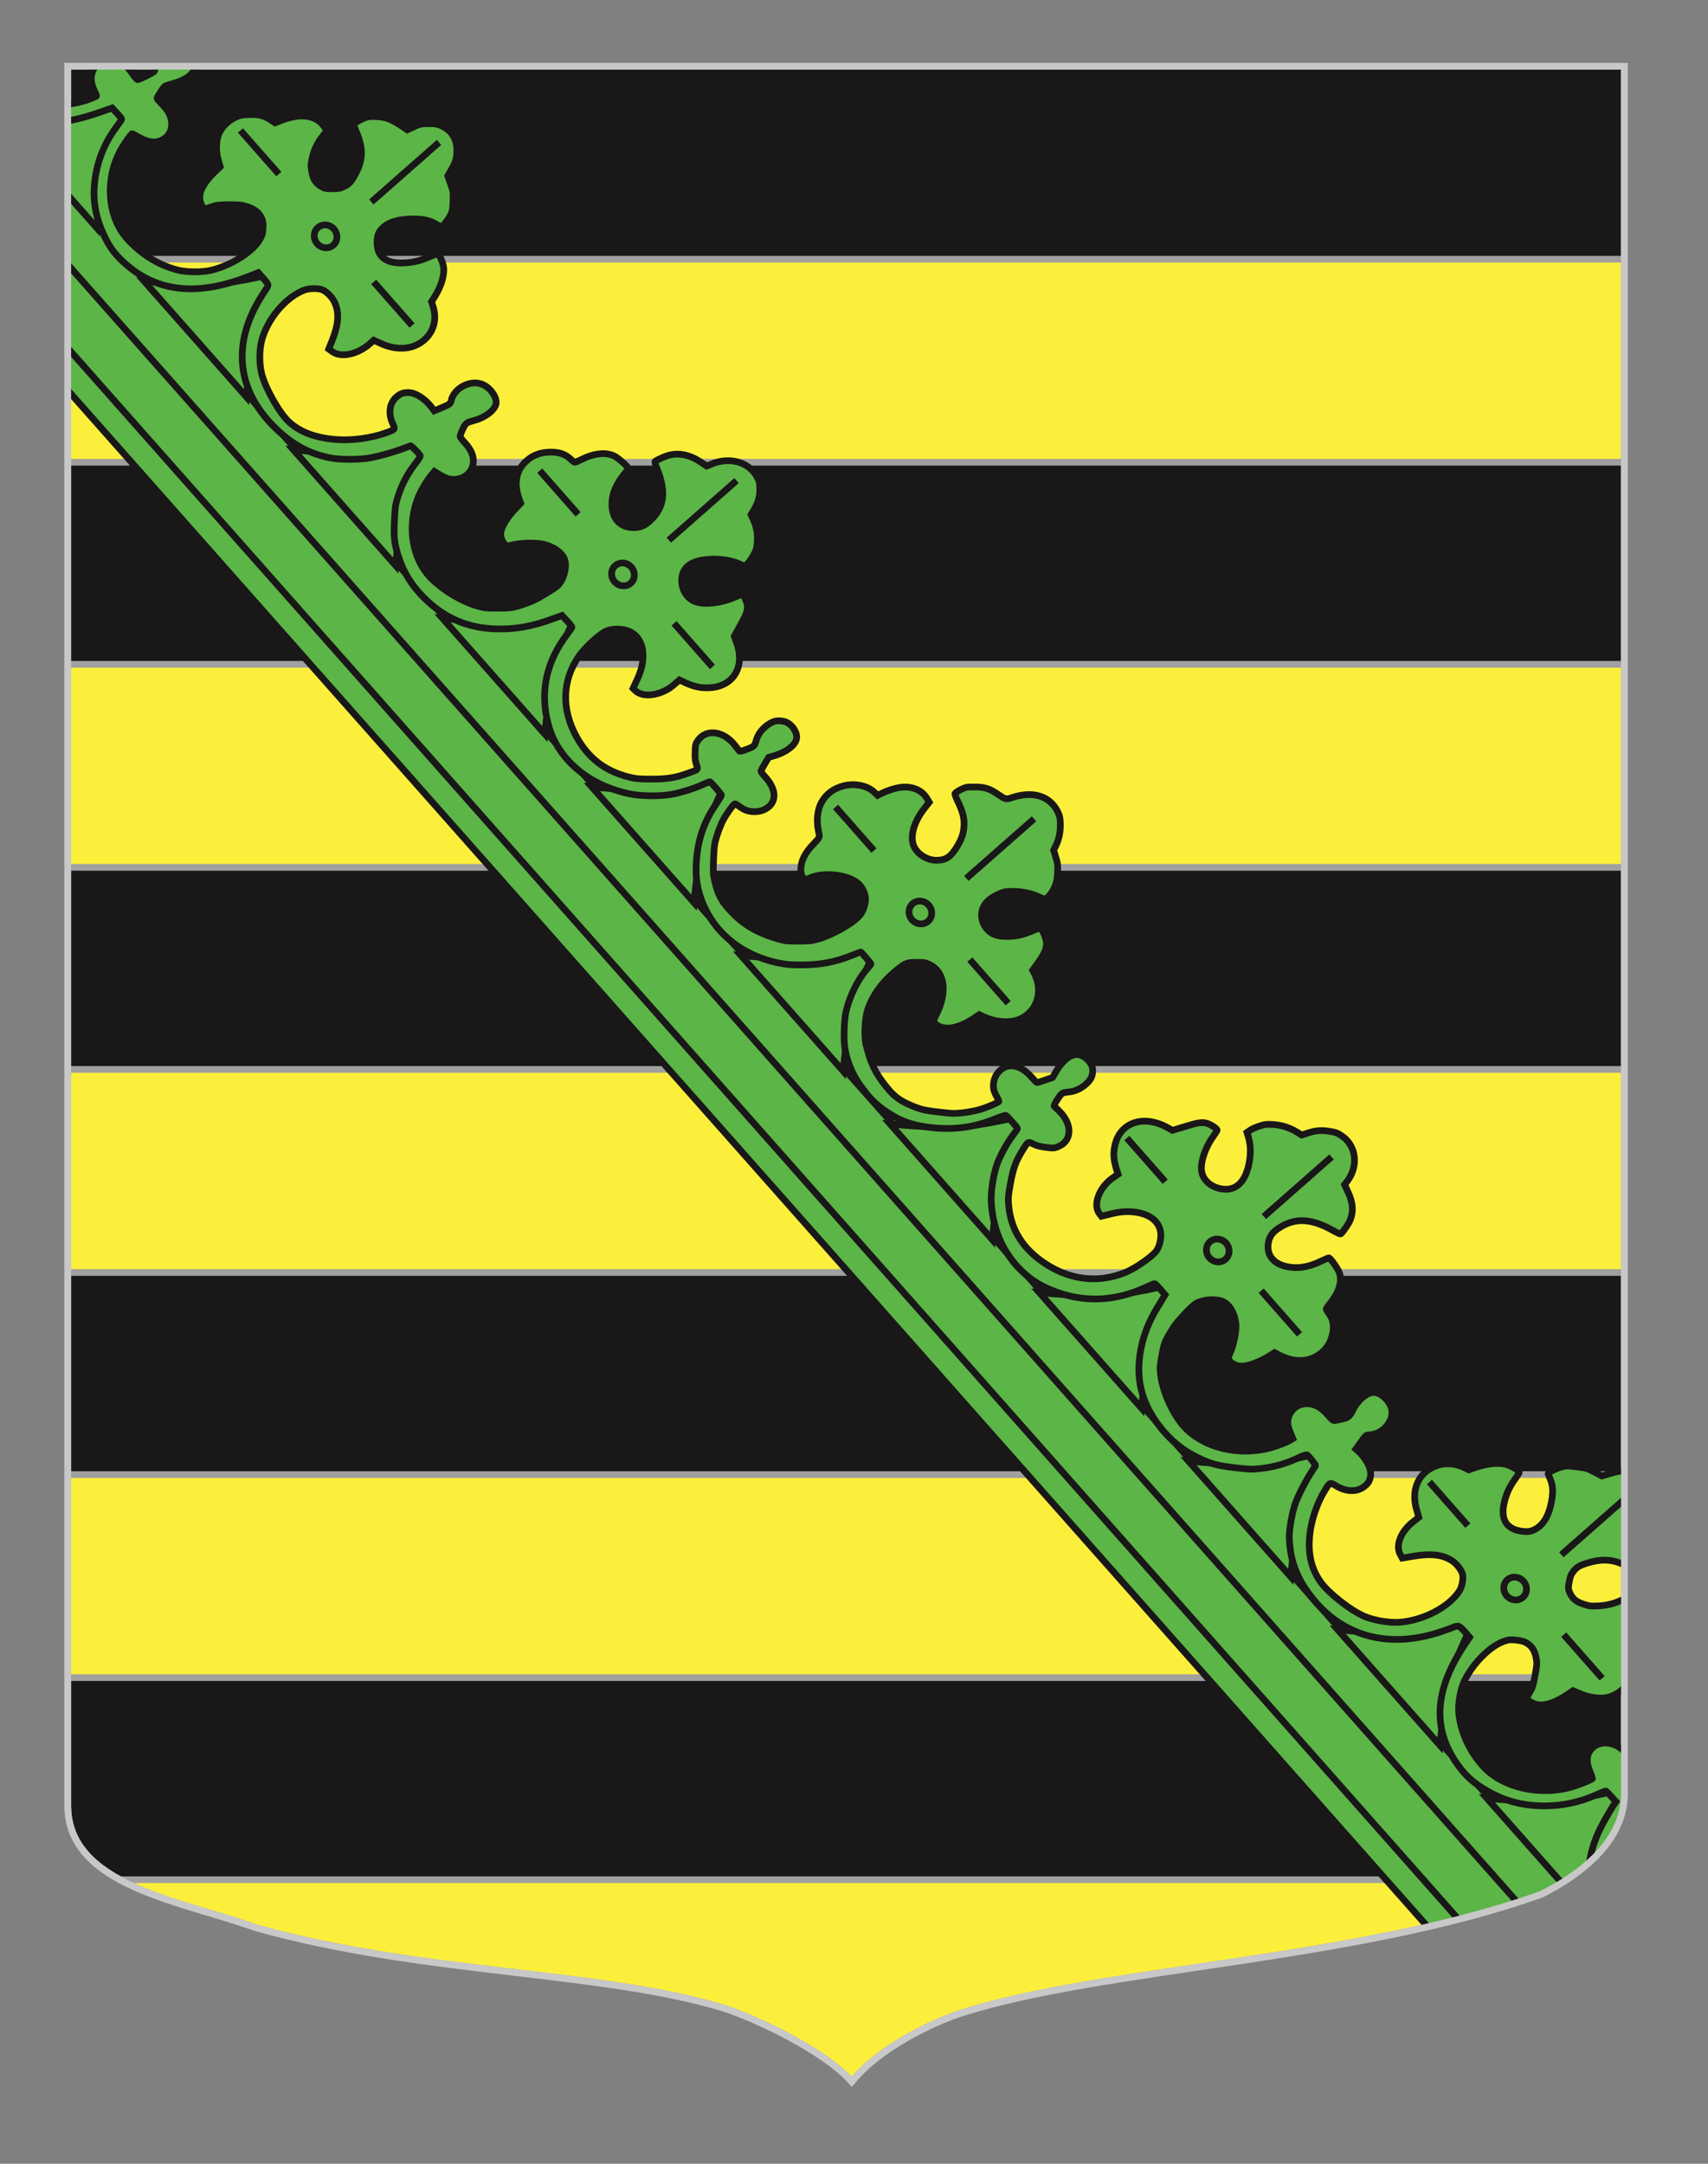 <?xml version="1.0" encoding="utf-8"?>
<!-- Generator: Adobe Illustrator 15.1.0, SVG Export Plug-In . SVG Version: 6.00 Build 0)  -->
<!DOCTYPE svg PUBLIC "-//W3C//DTD SVG 1.1//EN" "http://www.w3.org/Graphics/SVG/1.1/DTD/svg11.dtd">
<svg version="1.1" id="Calque_2" xmlns="http://www.w3.org/2000/svg" xmlns:xlink="http://www.w3.org/1999/xlink" x="0px" y="0px"
	 width="255.118px" height="323.148px" viewBox="0 0 255.118 323.148" enable-background="new 0 0 255.118 323.148"
	 xml:space="preserve">
<rect x="0" y="0" width="255.118" height="323.148" fill="#808080" stroke="none"/>
<path fill="#191718" stroke="#A0A0A0" d="M242.627,9.898c-78,0-154.505,0-232.505,0c0,135.583,0,149.083,0,259.751
	c0,12.043,17.099,14.25,28.1,18.25c25,7,51.498,6.404,69.828,11.99c3.958,1.206,14.875,6.125,19.172,11.01
	c4-5,12.069-8.894,16.501-10.302c21.355-6.787,58.499-7.698,86.499-17.698c6-3,12.405-8,12.405-15
	C242.627,244.358,242.627,146.274,242.627,9.898z"/>
<g id="Burele">
	<g>
		<defs>
			<path id="SVGID_1_" d="M242.627,9.898c-78,0-154.505,0-232.505,0c0,135.583,0,149.083,0,259.751
				c0,12.043,17.099,14.25,28.1,18.25c25,7,51.498,6.404,69.828,11.99c3.958,1.206,14.875,6.125,19.172,11.01
				c4-5,12.069-8.894,16.501-10.302c21.355-6.787,58.499-7.698,86.499-17.698c6-3,12.405-8,12.405-15
				C242.627,244.358,242.627,146.274,242.627,9.898z"/>
		</defs>
		<clipPath id="SVGID_2_">
			<use xlink:href="#SVGID_1_"  overflow="visible"/>
		</clipPath>
		<g clip-path="url(#SVGID_2_)">
			<rect x="2.796" y="38.71" fill="#FCEF3C" stroke="#A0A0A0" width="244.625" height="30.325"/>
			<rect x="2.796" y="99.214" fill="#FCEF3C" stroke="#A0A0A0" width="244.625" height="30.324"/>
			<rect x="2.796" y="159.717" fill="#FCEF3C" stroke="#A0A0A0" width="244.625" height="30.325"/>
			<rect x="2.796" y="220.221" fill="#FCEF3C" stroke="#A0A0A0" width="244.625" height="30.325"/>
			<rect x="2.796" y="280.725" fill="#FCEF3C" stroke="#A0A0A0" width="244.625" height="30.324"/>
		</g>
		<use xlink:href="#SVGID_1_"  overflow="visible" fill="none" stroke="#A0A0A0" stroke-miterlimit="10"/>
	</g>
</g>
<g id="Crancelin">
	<defs>
		<path id="SVGID_3_" d="M242.627,9.898c-78,0-154.505,0-232.505,0c0,135.583,0,149.083,0,259.751c0,12.043,17.099,14.25,28.1,18.25
			c25,7,51.498,6.404,69.828,11.99c3.958,1.206,14.875,6.125,19.172,11.01c4-5,12.069-8.894,16.501-10.302
			c21.355-6.787,58.499-7.698,86.499-17.698c6-3,12.405-8,12.405-15C242.627,244.358,242.627,146.274,242.627,9.898z"/>
	</defs>
	<clipPath id="SVGID_4_">
		<use xlink:href="#SVGID_3_"  overflow="visible"/>
	</clipPath>
	<g id="g4366" clip-path="url(#SVGID_4_)">
		
			<rect x="-73.568" y="147.779" transform="matrix(0.663 0.749 -0.749 0.663 155.511 -30.132)" fill="#5CB547" stroke="#191718" width="369.558" height="19.641"/>
		<g>
			<path fill="#5CB547" stroke="#191718" d="M242.443,267.213c0,0-6.416,1.607-10.017,1.784c-4.153,0.204-10.329-0.431-10.329-0.431
				l15.269,17.271c0,0,0.571-6.414,1.406-9.729C239.559,272.987,242.443,267.213,242.443,267.213z"/>
			<path fill="#5CB547" stroke="#191718" d="M220.161,242.041c0,0-6.422,1.604-10.019,1.785c-4.151,0.203-10.328-0.433-10.328-0.433
				l15.269,17.272c0,0,0.568-6.419,1.406-9.731C217.273,247.812,220.161,242.041,220.161,242.041z"/>
			<path fill="#5CB547" stroke="#191718" d="M197.874,216.865c0,0-6.416,1.608-10.016,1.786c-4.152,0.204-10.329-0.433-10.329-0.433
				l15.269,17.273c0,0,0.572-6.415,1.406-9.73C194.991,222.641,197.874,216.865,197.874,216.865z"/>
			<path fill="#5CB547" stroke="#191718" d="M175.59,191.691c0,0-6.418,1.606-10.016,1.786c-4.152,0.204-10.33-0.432-10.33-0.432
				l15.271,17.271c0,0,0.567-6.418,1.405-9.73C172.706,197.464,175.59,191.691,175.59,191.691z"/>
			<path fill="#5CB547" stroke="#191718" d="M153.307,166.519c0,0-6.421,1.605-10.02,1.785c-4.149,0.203-10.328-0.431-10.328-0.431
				l15.27,17.271c0,0,0.57-6.414,1.406-9.729C150.418,172.29,153.307,166.519,153.307,166.519z"/>
			<path fill="#5CB547" stroke="#191718" d="M131.023,141.349c0,0-6.417,1.605-10.014,1.783c-4.152,0.205-10.33-0.429-10.33-0.429
				l15.27,17.271c0,0,0.566-6.419,1.404-9.731C128.138,147.122,131.023,141.349,131.023,141.349z"/>
			<path fill="#5CB547" stroke="#191718" d="M108.741,116.176c0,0-6.419,1.605-10.019,1.783c-4.152,0.203-10.329-0.432-10.329-0.432
				l15.271,17.274c0,0,0.568-6.418,1.405-9.734C105.857,121.948,108.741,116.176,108.741,116.176z"/>
			<path fill="#5CB547" stroke="#191718" d="M86.456,91c0,0-6.417,1.605-10.015,1.784c-4.151,0.207-10.329-0.428-10.329-0.428
				l15.269,17.272c0,0,0.57-6.417,1.405-9.734C83.573,96.774,86.456,91,86.456,91z"/>
			<path fill="#5CB547" stroke="#191718" d="M41.887,40.652c0,0-6.419,1.606-10.018,1.785c-4.152,0.204-10.326-0.428-10.326-0.428
				l15.269,17.271c0,0,0.569-6.418,1.404-9.732C39.003,46.427,41.887,40.652,41.887,40.652z"/>
			<path fill="#5CB547" stroke="#191718" d="M19.604,15.479c0,0-6.419,1.604-10.02,1.783c-4.15,0.204-10.326-0.428-10.326-0.428
				l15.269,17.271c0,0,0.568-6.419,1.406-9.732C16.72,21.253,19.604,15.479,19.604,15.479z"/>
			<path fill="#5CB547" stroke="#191718" d="M64.172,65.828c0,0-6.42,1.604-10.017,1.785c-4.152,0.201-10.328-0.431-10.328-0.431
				l15.269,17.271c0,0,0.569-6.417,1.406-9.731C61.289,71.6,64.172,65.828,64.172,65.828z"/>
		</g>
		<path fill="#5CB547" stroke="#191718" d="M242.204,288.232c-2.25-2.556-1.966-5.143-2.086-5.972
			c-0.529-3.257,0.375-7.431,2.182-10.065c0.226-0.335,0.431-0.604,0.467-0.632c0.038-0.025,0.398,0.162,0.785,0.416
			c1.279,0.845,2.484,1.017,3.716,0.525c1.271-0.505,1.946-1.761,1.608-2.98c-0.235-0.855-0.646-1.438-1.635-2.321
			c-0.512-0.454-0.922-0.878-0.904-0.97c0.029-0.204,1.524-2.037,1.731-2.138c0.082-0.039,0.276-0.037,0.481-0.015
			c0.529,0.061,1.752-0.314,2.394-0.753c0.736-0.499,1.17-1.092,1.288-1.729c0.133-0.723,0.007-1.129-0.488-1.795
			c-1.562-2.102-3.607-1.549-5.121,1.396c-0.24,0.466-0.472,0.921-0.539,1.014c-0.115,0.163-1.879,0.85-2.125,0.827
			c-0.07-0.006-0.434-0.393-0.812-0.87c-0.833-1.05-1.699-1.615-2.778-1.814c-1.443-0.263-2.707,0.439-3.171,1.729
			c-0.228,0.632-0.104,1.568,0.343,2.631c0.194,0.465,0.336,0.851,0.33,0.885c-0.025,0.143-1.791,0.874-2.916,1.22
			c-4.814,1.464-10.507,0.199-13.414-3.015c-2.127-2.351-3.379-5.159-3.652-8.02c-0.127-1.335,0.258-3.551,0.847-4.753
			c1.308-2.688,3.938-5.288,6.017-5.95c0.668-0.216,0.89-0.238,1.791-0.129c0.873,0.103,1.166,0.206,1.631,0.509
			c0.699,0.458,1.113,1.187,1.299,2.281c0.124,0.725,0.083,1.024-0.194,2.51c-0.276,1.485-0.376,1.816-0.733,2.399
			c-0.619,1.007-0.603,1.062,0.035,1.488c1.368,0.919,3.178,0.531,5.799-1.244l0.58-0.398l0.988,0.426
			c1.32,0.596,3.062,0.838,4.195,0.571c1.048-0.248,2.193-0.989,2.874-1.897c0.476-0.636,0.565-0.899,0.788-1.878
			c0.289-1.292,0.227-2.065-0.299-3.146l-0.313-0.656l0.562-0.919c1.668-2.604,1.619-4.797-0.154-6.21l-0.383-0.309l-0.789,0.394
			c-1.254,0.61-2.461,0.912-3.748,0.963c-1.049,0.038-1.225,0.038-2.1-0.242c-1.158-0.366-1.722-0.842-2.103-1.723
			c-0.243-0.565-0.267-0.704-0.093-1.621c0.16-0.862,0.24-1.072,0.621-1.56c0.521-0.66,0.914-0.896,2.063-1.25
			c2.524-0.776,4.224-0.564,6.697,0.858c0.517,0.299,1.03,0.549,1.112,0.559c0.205,0.022,1.037-0.884,1.406-1.531
			c0.215-0.38,0.322-0.841,0.411-1.536c0.146-1.131-0.038-2.021-0.807-3.553l-0.495-0.957l0.658-0.846
			c0.607-0.81,0.636-0.915,0.832-1.975c0.181-0.981,0.189-1.22-0.002-1.874c-0.467-1.595-1.737-2.582-3.61-2.814
			c-1.153-0.141-1.636-0.078-3.044,0.372l-0.951,0.288l-1.109-0.587c-1.099-0.576-1.219-0.598-2.701-0.781
			c-1.426-0.174-1.611-0.172-2.329,0.046c-0.818,0.246-1.87,0.783-1.902,0.963c-0.012,0.062,0.125,0.37,0.274,0.722
			c0.451,1.05,0.511,1.941,0.236,3.437c-0.367,1.999-1.074,3.295-2.216,4.024c-0.741,0.473-1.356,0.577-2.431,0.396
			c-2.209-0.378-3.027-1.907-2.366-4.451c0.325-1.247,0.722-2.124,1.565-3.304c0.367-0.513,0.66-1.004,0.646-1.076
			c-0.049-0.227-1.278-0.912-1.952-1.104c-1.203-0.341-3.021-0.133-4.84,0.531l-0.775,0.265l-0.558-0.279
			c-1.851-0.912-3.843-0.808-5.431,0.253c-1.922,1.286-2.549,3.604-1.727,6.208l0.258,0.911l-0.664,0.526
			c-2.03,1.486-2.916,3.745-2.043,5.133l0.235,0.428l1.423-0.237c2.738-0.488,4.484-0.323,5.971,0.604
			c0.724,0.45,1.463,1.422,1.623,2.094c0.141,0.578-0.09,1.825-0.459,2.407c-1.521,2.427-5.422,4.466-8.982,4.716
			c-1.549,0.107-3.766-0.271-5.191-0.867c-2.218-0.934-5.502-3.613-6.58-5.156c-1.279-1.827-1.892-3.902-1.64-6.812
			c0.2-2.283,1.089-4.958,2.304-6.897c0.748-1.189,0.729-1.21,1.635-0.65c1.44,0.887,3.035,0.979,4.123,0.183
			c0.64-0.468,0.897-0.841,1.035-1.579c0.193-1.053-0.572-2.626-1.875-3.817l-0.319-0.272l0.668-0.91
			c0.829-1.174,0.819-1.182,1.373-1.209c2.048-0.107,3.766-2.197,3.272-3.985c-0.31-1.121-1.477-2.229-2.488-2.353
			c-1.021-0.125-2.467,1.062-3.25,2.597c-0.545,1.066-0.657,1.145-1.666,1.393c-0.51,0.125-1.055,0.228-1.185,0.216
			c-0.127-0.014-0.503-0.353-0.853-0.773c-1.021-1.229-2.139-1.811-3.367-1.739c-1.622,0.089-2.818,1.492-2.648,3.136
			c0.022,0.238,0.207,0.797,0.399,1.242l0.337,0.821l-0.396,0.242c-0.681,0.42-2.596,1.104-3.818,1.349
			c-4.934,0.987-10.049-0.66-12.568-4.016c-1.506-1.997-2.662-4.768-2.957-7.026c-0.127-0.989-0.141-1.262,0.163-2.901
			c0.3-1.641,0.399-1.916,0.87-2.812c0.288-0.543,0.825-1.398,1.2-1.896c0.729-0.963,2.387-2.69,2.946-3.057
			c0.951-0.626,2.848-0.816,3.977-0.406c1.111,0.402,1.934,1.802,2.078,3.47c0.087,1.02-0.316,3.039-0.823,4.174l-0.392,0.89
			l0.303,0.398c0.316,0.386,0.912,0.693,1.505,0.765c0.961,0.119,2.771-0.513,4.347-1.489l0.836-0.521l0.588,0.312
			c2.17,1.12,4.207,1.158,5.841,0.119c1.282-0.815,1.978-1.88,2.258-3.374c0.217-1.157,0.04-2.06-0.562-2.865
			c-0.248-0.331-0.422-0.668-0.412-0.727c0.013-0.061,0.242-0.41,0.552-0.788c1.325-1.633,1.843-3.212,1.438-4.538
			c-0.188-0.604-1.345-2.258-1.604-2.288c-0.073-0.008-0.524,0.185-0.998,0.416c-1.759,0.864-3.2,1.159-4.644,0.991
			c-2.326-0.267-3.617-1.557-3.418-3.422c0.115-1.072,0.572-1.781,1.629-2.459c2.412-1.562,4.824-1.458,8.14,0.426
			c0.547,0.312,1.015,0.515,1.086,0.458c0.271-0.195,1.126-1.436,1.339-1.92c0.596-1.354,0.493-2.75-0.287-4.373l-0.486-1.052
			l0.391-0.503c1.52-2.039,1.419-4.562-0.092-6.176c-0.213-0.232-0.455-0.421-0.729-0.609c-0.623-0.433-0.843-0.523-1.82-0.68
			c-1.252-0.205-2.086-0.136-3.381,0.296l-0.776,0.263l-0.712-0.447c-1.062-0.656-2.272-1.049-3.594-1.134
			c-0.949-0.062-1.219-0.017-2.041,0.251c-0.533,0.17-1.162,0.455-1.394,0.625l-0.438,0.308l0.211,0.688
			c0.343,1.161,0.392,2.398,0.135,3.783c-0.527,2.856-1.899,4.24-3.957,3.992c-1.639-0.196-2.926-1.272-3.149-2.604
			c-0.225-1.349,0.505-3.576,1.71-5.238c0.323-0.445,0.584-0.858,0.598-0.945c0.041-0.221-0.98-0.899-1.612-1.062
			c-0.72-0.185-1.388-0.052-3.336,0.558l-1.722,0.519l-0.883-0.484c-3.514-1.867-6.908-0.693-7.701,2.656
			c-0.277,1.185-0.229,2.124,0.162,3.465l0.295,0.916l-0.805,0.555c-2.053,1.432-3.011,4.059-1.961,5.359l0.275,0.365l1.121-0.284
			c1.65-0.401,2.645-0.493,3.83-0.344c2.065,0.255,3.432,1.182,3.83,2.661c0.256,0.942-0.023,2.409-0.601,3.181
			c-0.599,0.801-3.06,2.529-4.493,3.129c-4.24,1.781-8.758,1.167-12.68-1.688c-2.984-2.177-4.532-4.834-4.859-8.29
			c-0.097-1.053-0.068-1.395,0.262-3.226c0.414-2.285,0.783-3.326,1.824-5.005c0.834-1.345,0.795-1.322,1.623-0.913
			c0.521,0.262,0.987,0.378,1.875,0.49c1.104,0.143,1.235,0.138,1.855-0.127c2.07-0.876,2.102-3.384,0.076-5.33
			c-0.346-0.335-0.67-0.649-0.721-0.706c-0.057-0.056,0.17-0.507,0.502-1.018c0.629-0.966,0.666-0.989,1.775-1.1
			c1.161-0.11,2.467-0.896,3.154-1.917c0.311-0.465,0.418-1.321,0.236-1.862c-0.33-0.997-1.492-1.88-2.401-1.802
			c-1.015,0.089-2.132,1.053-3.005,2.572l-0.487,0.853l-1.097,0.38c-0.592,0.208-1.141,0.383-1.232,0.374
			c-0.092-0.008-0.438-0.366-0.785-0.771c-1.535-1.785-3.348-2.223-4.619-1.136c-0.543,0.458-0.918,1.037-1.057,1.801
			c-0.146,0.794-0.033,1.362,0.391,2.116c0.201,0.361,0.383,0.726,0.373,0.788c-0.033,0.18-1.629,0.864-2.814,1.222
			c-0.604,0.183-1.739,0.401-2.51,0.49c-1.274,0.144-1.605,0.146-3.687-0.105c-1.944-0.23-2.438-0.336-3.325-0.672
			c-2.564-0.959-3.523-1.787-5.023-3.803c-1.571-2.104-1.989-3.676-2.528-5.713c-0.25-1.202-0.12-3.846,0.246-4.966
			c0.765-2.319,2.294-4.406,4.494-6.139c1.268-1,1.458-1.057,2.835-1.059c1.05-0.005,1.281,0.007,1.895,0.294
			c2.34,1.099,2.766,4.095,1.098,7.444c-0.483,0.973-0.52,1.135-0.166,1.446c1.16,1.038,3.199,0.8,5.543-0.702l1.019-0.677
			l0.591,0.282c1.783,0.865,3.963,1.022,5.439,0.394c2.562-1.095,3.539-4.059,2.222-6.74l-0.291-0.559l0.703-0.976
			c1.474-2.021,1.67-2.908,0.985-4.457c-0.227-0.516-0.447-0.922-0.496-0.923c-0.051,0.001-0.578,0.188-1.172,0.442
			c-1.404,0.603-2.477,0.858-3.807,0.86c-1.461,0.005-2.283-0.273-2.984-1.044c-0.916-1.004-1.11-2.388-0.502-3.51
			c0.383-0.713,1.162-1.313,2.32-1.824c0.744-0.324,0.937-0.34,2.019-0.344c1.399-0.002,2.782,0.288,3.896,0.821
			c0.404,0.193,0.779,0.322,0.857,0.32c0.234,0,0.807-0.583,1.171-1.214c0.526-0.912,0.683-1.565,0.74-2.852
			c0.046-1.006,0.004-1.322-0.28-2.207l-0.312-1.044l0.336-0.666c0.482-1.022,0.683-2.019,0.664-3.208
			c-0.012-0.877-0.082-1.197-0.381-1.823c-0.209-0.44-0.479-0.83-0.783-1.161c-1.32-1.436-3.447-1.818-5.896-1.024
			c-1.123,0.364-1.068,0.356-2.35-0.505c-1.232-0.833-1.92-1.028-3.396-1.031c-1.188,0.001-1.301,0.003-2.053,0.379
			c-0.436,0.218-0.83,0.486-0.874,0.581c-0.043,0.095,0.127,0.599,0.379,1.11c0.743,1.523,1.021,2.519,0.968,3.656
			c-0.056,1.17-0.306,1.933-1.039,3.163c-0.931,1.557-1.662,2.057-3.096,2.051c-1.527-0.006-3.04-1.063-3.449-2.357
			c-0.468-1.479,0.213-3.59,1.771-5.526l0.618-0.783l-0.297-0.497c-0.867-1.504-2.638-2.094-4.68-1.595
			c-0.533,0.131-1.388,0.418-1.871,0.644l-0.859,0.423l-0.568-0.538c-1.062-0.94-2.848-1.288-4.43-0.905
			c-1.539,0.367-2.696,1.217-3.412,2.522c-0.568,1.038-0.761,2.652-0.446,4.153c0.232,1.126,0.308,0.938-0.849,2.167
			c-1.032,1.095-1.603,2.143-1.727,3.139c-0.105,0.864,0.01,1.469,0.379,1.857l0.251,0.267l0.611-0.301
			c2.158-0.997,5.945-0.522,7.41,0.917c0.475,0.466,0.857,1.233,0.951,1.942c0.099,0.755-0.256,1.941-0.75,2.591
			c-0.9,1.183-4.035,3-6.319,3.649c-1.01,0.286-1.351,0.305-2.97,0.31c-1.614,0.004-1.953-0.023-2.917-0.299
			c-2.083-0.603-4.397-1.486-6.491-3.503c-1.745-1.685-2.543-2.785-3.106-5.351c-0.195-0.888-0.203-1.376-0.117-3.236
			c0.091-1.986,0.151-2.271,0.519-3.438c0.221-0.705,0.636-1.756,0.927-2.293c0.572-1.05,1.566-2.392,1.759-2.392
			c0.064,0,0.371,0.194,0.712,0.445c0.71,0.524,1.342,0.73,2.192,0.727c0.816,0.002,1.439-0.21,2.008-0.635
			c1.343-1.008,1.189-2.806-0.407-4.542c-0.362-0.396-0.646-0.778-0.64-0.863c0.007-0.09,0.264-0.595,0.581-1.113l0.566-0.949
			l0.983-0.286c1.727-0.56,2.901-1.472,3.162-2.404c0.234-0.838-0.466-2.063-1.445-2.542c-0.534-0.26-1.441-0.319-1.976-0.105
			c-1.175,0.47-2.221,1.587-2.534,2.653c-0.299,1.021-0.323,1.041-1.434,1.466c-0.585,0.226-1.07,0.343-1.123,0.285
			c-0.047-0.059-0.324-0.418-0.611-0.798c-1.674-2.224-4.314-2.605-5.575-0.816c-0.377,0.536-0.388,0.639-0.428,1.697
			c-0.03,0.844-0.005,1.319,0.174,1.849c0.289,0.845,0.354,0.794-1.183,1.347c-1.918,0.688-3.08,0.896-5.524,0.895
			c-1.956,0.002-2.32-0.047-3.393-0.315c-3.534-0.891-6.016-2.812-7.773-5.975c-2.302-4.149-2.177-8.474,0.387-12.138
			c0.868-1.24,3.058-3.243,3.994-3.667c0.895-0.408,2.456-0.404,3.392-0.008c1.465,0.626,2.218,2.013,2.133,3.991
			c-0.048,1.134-0.309,2.073-1.009,3.552l-0.468,1.017l0.314,0.304c1.171,1.202,4.071,0.731,5.904-0.948l0.708-0.622l0.886,0.422
			c1.324,0.596,2.319,0.806,3.595,0.745c3.615-0.177,5.382-3.164,4.038-6.769l-0.328-0.918l0.822-1.487
			c0.961-1.722,1.201-2.356,1.133-3.062c-0.062-0.618-0.572-1.678-0.806-1.678c-0.095,0-0.614,0.184-1.134,0.411
			c-1.927,0.845-4.346,1.136-5.707,0.692c-1.346-0.432-2.229-1.837-2.154-3.404c0.091-1.966,1.732-2.982,4.789-2.993
			c1.483-0.006,2.786,0.239,3.933,0.757l0.656,0.314l0.408-0.34c0.214-0.187,0.594-0.729,0.862-1.193
			c0.416-0.727,0.52-0.985,0.617-1.885c0.134-1.252-0.063-2.439-0.568-3.545l-0.343-0.756l0.402-0.663
			c0.664-1.139,0.902-1.928,0.902-3.133c-0.002-0.945-0.045-1.139-0.384-1.791c-1.204-2.305-4.232-3.134-6.945-1.904l-0.604,0.236
			l-0.968-0.65c-1.553-1.005-3.018-1.332-4.528-1.007c-0.54,0.117-1.958,0.736-2.208,0.954c-0.068,0.061,0.046,0.508,0.28,1.077
			c1.392,3.42,1.121,5.698-0.906,7.69c-0.886,0.871-1.708,1.196-2.839,1.124c-1.972-0.128-3.091-1.569-2.975-3.792
			c0.074-1.378,0.617-2.667,1.815-4.167c0.323-0.401,0.621-0.779,0.625-0.851c0.013-0.25-1.523-1.61-2.121-1.888
			c-1.304-0.603-3.025-0.404-4.944,0.562c-0.445,0.224-0.861,0.387-0.925,0.387c-0.063,0.002-0.37-0.221-0.671-0.51
			c-0.735-0.7-1.683-1.019-2.921-1.012c-1.6,0.009-2.803,0.478-3.87,1.539c-1.354,1.354-1.638,3.275-0.842,5.497l0.218,0.591
			l-0.683,0.719c-1.277,1.309-2.255,2.876-2.297,3.795c-0.025,0.563,0.2,1.174,0.544,1.539l0.343,0.367l1.015-0.221
			c1.264-0.285,3.445-0.318,4.49-0.062c1.707,0.419,2.994,1.434,3.224,2.541c0.234,1.126-0.276,2.832-1.084,3.615
			c-0.475,0.461-2.57,1.736-3.695,2.257c-0.579,0.27-1.544,0.617-2.159,0.792c-1.007,0.288-1.321,0.334-3.076,0.339
			c-1.755,0.004-2.046-0.019-3.053-0.307c-2.294-0.655-4.937-2.222-6.757-3.964c-3.057-2.926-3.91-8.005-2.052-12.453
			c0.462-1.1,1.5-2.752,2.049-3.316l0.307-0.377l0.779,0.481c0.43,0.254,1.003,0.531,1.247,0.596
			c1.675,0.438,3.335-0.465,3.704-1.966c0.279-1.139-0.128-2.279-1.228-3.438c-0.377-0.398-0.678-0.809-0.669-0.932
			c0.009-0.122,0.191-0.631,0.408-1.083c0.427-0.9,0.556-0.964,1.76-1.293c1.726-0.473,3.174-1.654,3.216-2.629
			c0.042-0.971-0.899-2.245-2.011-2.726c-1.773-0.765-4.244,0.483-4.699,2.381c-0.123,0.516-0.109,0.531-1.47,1.11l-1.067,0.444
			l-0.242-0.333c-1.017-1.421-2.523-2.396-3.651-2.395c-0.789,0.004-1.182,0.162-1.774,0.68c-1.009,0.887-1.237,2.393-0.561,3.891
			c0.426,0.942,0.448,0.922-0.917,1.42c-2.218,0.809-5.149,1.217-7.553,1.018c-3.063-0.258-5.267-1.078-6.95-2.585
			c-1.417-1.27-3.512-4.929-4.107-7.159c-0.381-1.437-0.396-3.584-0.022-5.012c0.859-3.289,3.664-6.575,6.438-7.584
			c0.672-0.246,2-0.265,2.571-0.038c0.675,0.267,1.539,1.127,1.882,1.88c0.711,1.548,0.622,3.198-0.346,5.675l-0.53,1.309
			l0.417,0.306c1.293,1.05,3.824,0.565,5.711-1.085l0.598-0.528l0.919,0.42c2.566,1.21,5.104,0.987,6.762-0.591
			c1.372-1.304,1.773-3.115,1.139-5.002l-0.187-0.587l0.443-0.697c1.002-1.587,1.511-3.257,1.361-4.439
			c-0.083-0.662-0.615-1.92-0.845-2.005c-0.074-0.025-0.605,0.151-1.201,0.41c-1.366,0.592-2.327,0.839-3.678,0.932
			c-2.75,0.188-4.197-0.835-4.213-2.967c-0.005-1.034,0.165-1.588,0.784-2.203c0.95-0.942,2.436-1.377,4.573-1.382
			c1.598-0.005,2.509,0.207,3.521,0.808c0.34,0.203,0.658,0.35,0.72,0.35c0.193,0,0.919-0.911,1.312-1.631
			c0.346-0.639,0.373-0.787,0.434-2.149c0.062-1.422,0.032-1.507-0.375-2.633l-0.408-1.177l0.489-0.854
			c0.708-1.243,0.817-1.644,0.865-2.75c0.076-1.791-0.706-3.16-2.283-3.865c-0.645-0.289-0.906-0.331-1.955-0.331
			c-1.137,0.004-1.255,0.04-2.199,0.473l-0.965,0.446l-0.901-0.613c-1.461-0.977-2.403-1.303-3.607-1.36
			c-0.736-0.035-1.185-0.035-1.617,0.102c-0.737,0.234-1.869,0.9-1.877,1.095c-0.005,0.081,0.192,0.583,0.411,1.114
			c1.06,2.556,0.994,4.191-0.242,6.423c-0.564,1.016-0.853,1.342-1.627,1.716c-0.568,0.277-0.815,0.321-1.741,0.325
			c-0.981,0.004-1.137-0.029-1.68-0.354c-0.849-0.505-1.213-1.138-1.4-2.279c-0.141-0.866-0.14-1.028,0.08-2.001
			c0.271-1.195,0.792-2.265,1.638-3.333l0.576-0.69l-0.273-0.397c-1.165-1.896-3.439-2.325-6.425-1.206l-1.064,0.414l-0.612-0.41
			c-1.034-0.671-1.819-0.88-3.209-0.83c-1.055,0.04-1.35,0.072-2.092,0.409c-1.058,0.482-2.004,1.427-2.439,2.366
			c-0.468,1.015-0.527,2.701-0.128,4.037l0.287,0.98l-0.523,0.497c-2.289,2.15-2.983,3.784-2.256,5.218
			c0.335,0.671,0.399,0.659,1.55,0.251c0.669-0.235,1.008-0.286,2.594-0.292c1.59-0.009,1.909,0.05,2.644,0.29
			c1.103,0.358,1.758,0.864,2.113,1.596c0.238,0.488,0.305,0.761,0.265,1.593c-0.041,0.865-0.128,1.107-0.462,1.698
			c-1.04,1.826-4.145,3.813-7.159,4.585c-1.346,0.343-3.698,0.354-5.064,0.008c-2.923-0.738-5.626-2.421-7.709-4.808
			c-2.845-3.267-3.234-8.803-0.9-13.057c0.546-0.996,1.618-2.521,1.769-2.521c0.037,0.001,0.431,0.224,0.881,0.484
			c1.027,0.599,1.974,0.851,2.669,0.745c1.415-0.215,2.366-1.3,2.333-2.697c-0.024-1.042-0.463-1.938-1.413-2.896
			c-0.433-0.434-0.778-0.834-0.772-0.901c0.019-0.232,1.006-1.748,1.192-1.831c0.106-0.046,0.641-0.231,1.165-0.377
			c3.309-0.917,4.245-2.721,2.329-4.537c-0.608-0.575-1.009-0.745-1.779-0.743c-0.685,0-1.357,0.294-1.999,0.896
			c-0.565,0.529-1.191,1.611-1.22,2.122c-0.01,0.194-0.055,0.376-0.108,0.449c-0.138,0.176-2.261,1.24-2.478,1.233
			c-0.094-0.002-0.481-0.447-0.865-1.001c-0.751-1.078-1.303-1.554-2.153-1.92c-1.207-0.524-2.606-0.095-3.344,1.009
			c-0.716,1.067-0.745,2.241-0.084,3.582c0.197,0.406,0.338,0.76,0.306,0.788c-0.035,0.029-0.367,0.173-0.749,0.328
			c-3.046,1.245-7.518,1.394-10.812,0.35c-2.75-0.873-2.888-0.917-4.894-3.152l-2.023,1.781c3.493,3.969,8.486,5.113,13.444,4.482
			c2.018-0.255,3.665-0.709,6.77-1.817l0.599-0.206l0.716,0.771c0.386,0.42,0.708,0.82,0.707,0.898
			c-0.004,0.077-0.382,0.611-0.792,1.166c-1.923,2.604-2.987,5.426-3.28,8.604c-0.231,2.513,0.219,4.975,1.403,7.521
			c0.789,1.689,1.541,2.751,2.856,3.98c4.859,4.55,10.999,5.272,18.789,2.208l1.422-0.562l0.683,0.769
			c0.385,0.418,0.731,0.86,0.762,0.998c0.04,0.164-0.071,0.436-0.308,0.764c-0.199,0.28-0.716,1.073-1.118,1.769
			c-3.923,6.779-3.041,13.449,2.461,18.835c2.589,2.536,5.042,3.885,8.281,4.537c1.346,0.274,4.203,0.295,5.781,0.021
			c1.797-0.311,4.322-1.062,6.19-1.839c0.094-0.042,1.271,1.133,1.445,1.441c0.063,0.119-0.126,0.46-0.575,1.046
			c-1.352,1.75-2.129,3.193-2.77,5.23c-0.363,1.155-0.391,1.469-0.49,3.506c-0.121,2.508-0.029,3.352,0.636,5.419
			c0.729,2.271,1.969,4.266,3.763,6.053c3.032,3.021,6.469,4.519,10.697,4.659c2.859,0.094,5.456-0.354,8.448-1.47l1.487-0.527
			l0.749,0.802c0.412,0.447,0.74,0.864,0.736,0.933c-0.002,0.071-0.339,0.562-0.751,1.104c-3.121,4.122-4.062,8.648-2.791,13.373
			c0.395,1.46,0.9,2.587,1.616,3.68c2.254,3.436,5.96,5.79,10.577,6.753c1.686,0.352,4.71,0.367,6.362,0.038
			c1.44-0.286,3.14-0.816,4.402-1.387c0.571-0.261,1.094-0.478,1.171-0.478c0.12,0,1.519,1.589,1.736,1.973
			c0.041,0.071-0.307,0.652-0.77,1.327c-1.762,2.574-2.676,5.144-2.929,8.136c-0.184,2.191-0.071,3.694,0.492,5.512
			c1.629,5.27,6.031,9,11.942,10.167c0.969,0.193,1.708,0.245,3.195,0.247c2.828,0.002,4.995-0.397,7.66-1.464
			c0.636-0.252,1.17-0.471,1.207-0.471c0.092-0.002,1.553,1.698,1.543,1.801c0.002,0.042-0.215,0.326-0.461,0.596
			c-1.412,1.544-2.708,4.13-3.252,6.443c-0.299,1.271-0.397,4.199-0.189,5.486c0.394,2.453,1.419,4.577,2.907,6.403
			c1.294,1.792,3.04,3.108,5.026,4.159c1.791,0.833,3.312,1.204,5.623,1.402c3.146,0.271,5.98-0.173,8.952-1.386
			c0.777-0.318,1.483-0.543,1.552-0.49c0.36,0.268,1.76,1.854,1.736,1.971c-0.013,0.071-0.343,0.517-0.708,1.008
			c-0.803,1.082-1.659,2.59-2.2,3.895c-0.621,1.485-1.103,4.337-1.021,5.973c0.214,4.481,2.071,8.331,5.257,11.02
			c1.016,0.854,2.085,1.521,3.537,2.136c4.688,1.987,9.523,1.877,14.332-0.349c0.635-0.293,1.209-0.543,1.281-0.533
			c0.076,0.01,0.455,0.381,0.851,0.839l0.71,0.834l-0.807,1.328c-1.664,2.612-2.568,4.954-2.954,7.647
			c-0.568,3.979,0.399,7.43,3.024,10.775c1.553,1.982,3.407,3.503,5.639,4.57c2.039,0.973,2.888,1.187,5.514,1.494
			c2.131,0.252,2.489,0.28,3.75,0.138c2.223-0.251,3.857-0.721,5.903-1.688c0.683-0.327,1.046-0.428,1.159-0.345
			c0.293,0.214,1.314,1.516,1.258,1.597c-1.127,1.613-2.33,3.822-2.958,5.449c-0.552,1.432-1.027,4.123-0.972,5.425
			c0.129,3.142,0.994,5.734,3.188,8.587c4.66,6.058,11.588,7.917,19.288,5.392c0.789-0.257,1.691-0.59,2.02-0.73
			c0.383-0.167,0.672-0.195,0.834-0.131c0.137,0.05,0.545,0.412,0.914,0.84l0.682,0.8l-0.832,1.231
			c-4.502,6.772-4.745,12.623-0.844,17.937c1.057,1.438,2.008,2.342,3.629,3.366c2.442,1.538,4.922,2.362,7.57,2.574
			c3.352,0.263,6.459-0.266,9.489-1.626c0.646-0.288,1.231-0.543,1.312-0.53c0.084,0.006,0.446,0.373,0.817,0.804l0.716,0.797
			L241,269.61c-1.68,2.719-2.407,4.187-3.014,6.031c-1.49,4.53-0.717,10.688,2.391,14.22L242.204,288.232L242.204,288.232z"/>
		<g>
			<line fill="none" stroke="#191718" x1="65.577" y1="21.266" x2="55.463" y2="30.169"/>
			<line fill="none" stroke="#191718" x1="110.015" y1="71.774" x2="99.901" y2="80.678"/>
			<line fill="none" stroke="#191718" x1="154.452" y1="122.282" x2="144.338" y2="131.184"/>
			<line fill="none" stroke="#191718" x1="198.89" y1="172.785" x2="188.775" y2="181.688"/>
			<line fill="none" stroke="#191718" x1="243.329" y1="223.295" x2="233.215" y2="232.196"/>
		</g>
		<g>
			<line fill="none" stroke="#191718" x1="35.917" y1="19.483" x2="41.651" y2="26"/>
			<line fill="none" stroke="#191718" x1="55.817" y1="42.102" x2="61.552" y2="48.621"/>
			<line fill="none" stroke="#191718" x1="80.621" y1="70.294" x2="86.353" y2="76.81"/>
			<line fill="none" stroke="#191718" x1="100.678" y1="93.088" x2="106.411" y2="99.606"/>
			<line fill="none" stroke="#191718" x1="124.807" y1="120.513" x2="130.538" y2="127.031"/>
			<line fill="none" stroke="#191718" x1="144.86" y1="143.31" x2="150.594" y2="149.827"/>
			<line fill="none" stroke="#191718" x1="168.314" y1="169.963" x2="174.047" y2="176.479"/>
			<line fill="none" stroke="#191718" x1="188.372" y1="192.759" x2="194.105" y2="199.276"/>
			<line fill="none" stroke="#191718" x1="213.512" y1="221.334" x2="219.247" y2="227.852"/>
			<line fill="none" stroke="#191718" x1="233.569" y1="244.131" x2="239.303" y2="250.646"/>
		</g>
		<g>
			<path fill="#5CB547" stroke="#191718" d="M227.554,236.147c0.638,0.723,0.603,1.798-0.087,2.405
				c-0.684,0.605-1.756,0.511-2.396-0.21c-0.641-0.725-0.604-1.801,0.079-2.407C225.838,235.328,226.913,235.423,227.554,236.147z"
				/>
			<path fill="#5CB547" stroke="#191718" d="M183.131,185.658c0.641,0.721,0.604,1.799-0.08,2.403
				c-0.688,0.608-1.762,0.515-2.399-0.21c-0.642-0.723-0.604-1.799,0.084-2.406C181.418,184.841,182.493,184.936,183.131,185.658z"
				/>
			<path fill="#5CB547" stroke="#191718" d="M138.711,135.177c0.642,0.726,0.602,1.799-0.084,2.404
				c-0.684,0.605-1.752,0.514-2.395-0.212c-0.639-0.723-0.602-1.796,0.083-2.401C137,134.362,138.071,134.456,138.711,135.177z"/>
			<path fill="#5CB547" stroke="#191718" d="M94.293,84.688c0.641,0.726,0.603,1.804-0.082,2.409
				c-0.684,0.605-1.757,0.511-2.398-0.213c-0.638-0.72-0.603-1.797,0.082-2.403C92.58,83.875,93.655,83.968,94.293,84.688z"/>
			<path fill="#5CB547" stroke="#191718" d="M49.873,34.201c0.641,0.724,0.604,1.8-0.083,2.407
				c-0.684,0.606-1.757,0.513-2.397-0.212c-0.639-0.721-0.602-1.799,0.082-2.403C48.162,33.384,49.234,33.479,49.873,34.201z"/>
		</g>
		<line fill="none" stroke="#191718" x1="-15.186" y1="23.396" x2="229.424" y2="299.723"/>
		<line fill="none" stroke="#191718" x1="-8.993" y1="17.915" x2="235.618" y2="294.241"/>
	</g>
	<use xlink:href="#SVGID_3_"  overflow="visible" fill="none" stroke="#C8C8C8"/>
</g>
</svg>
